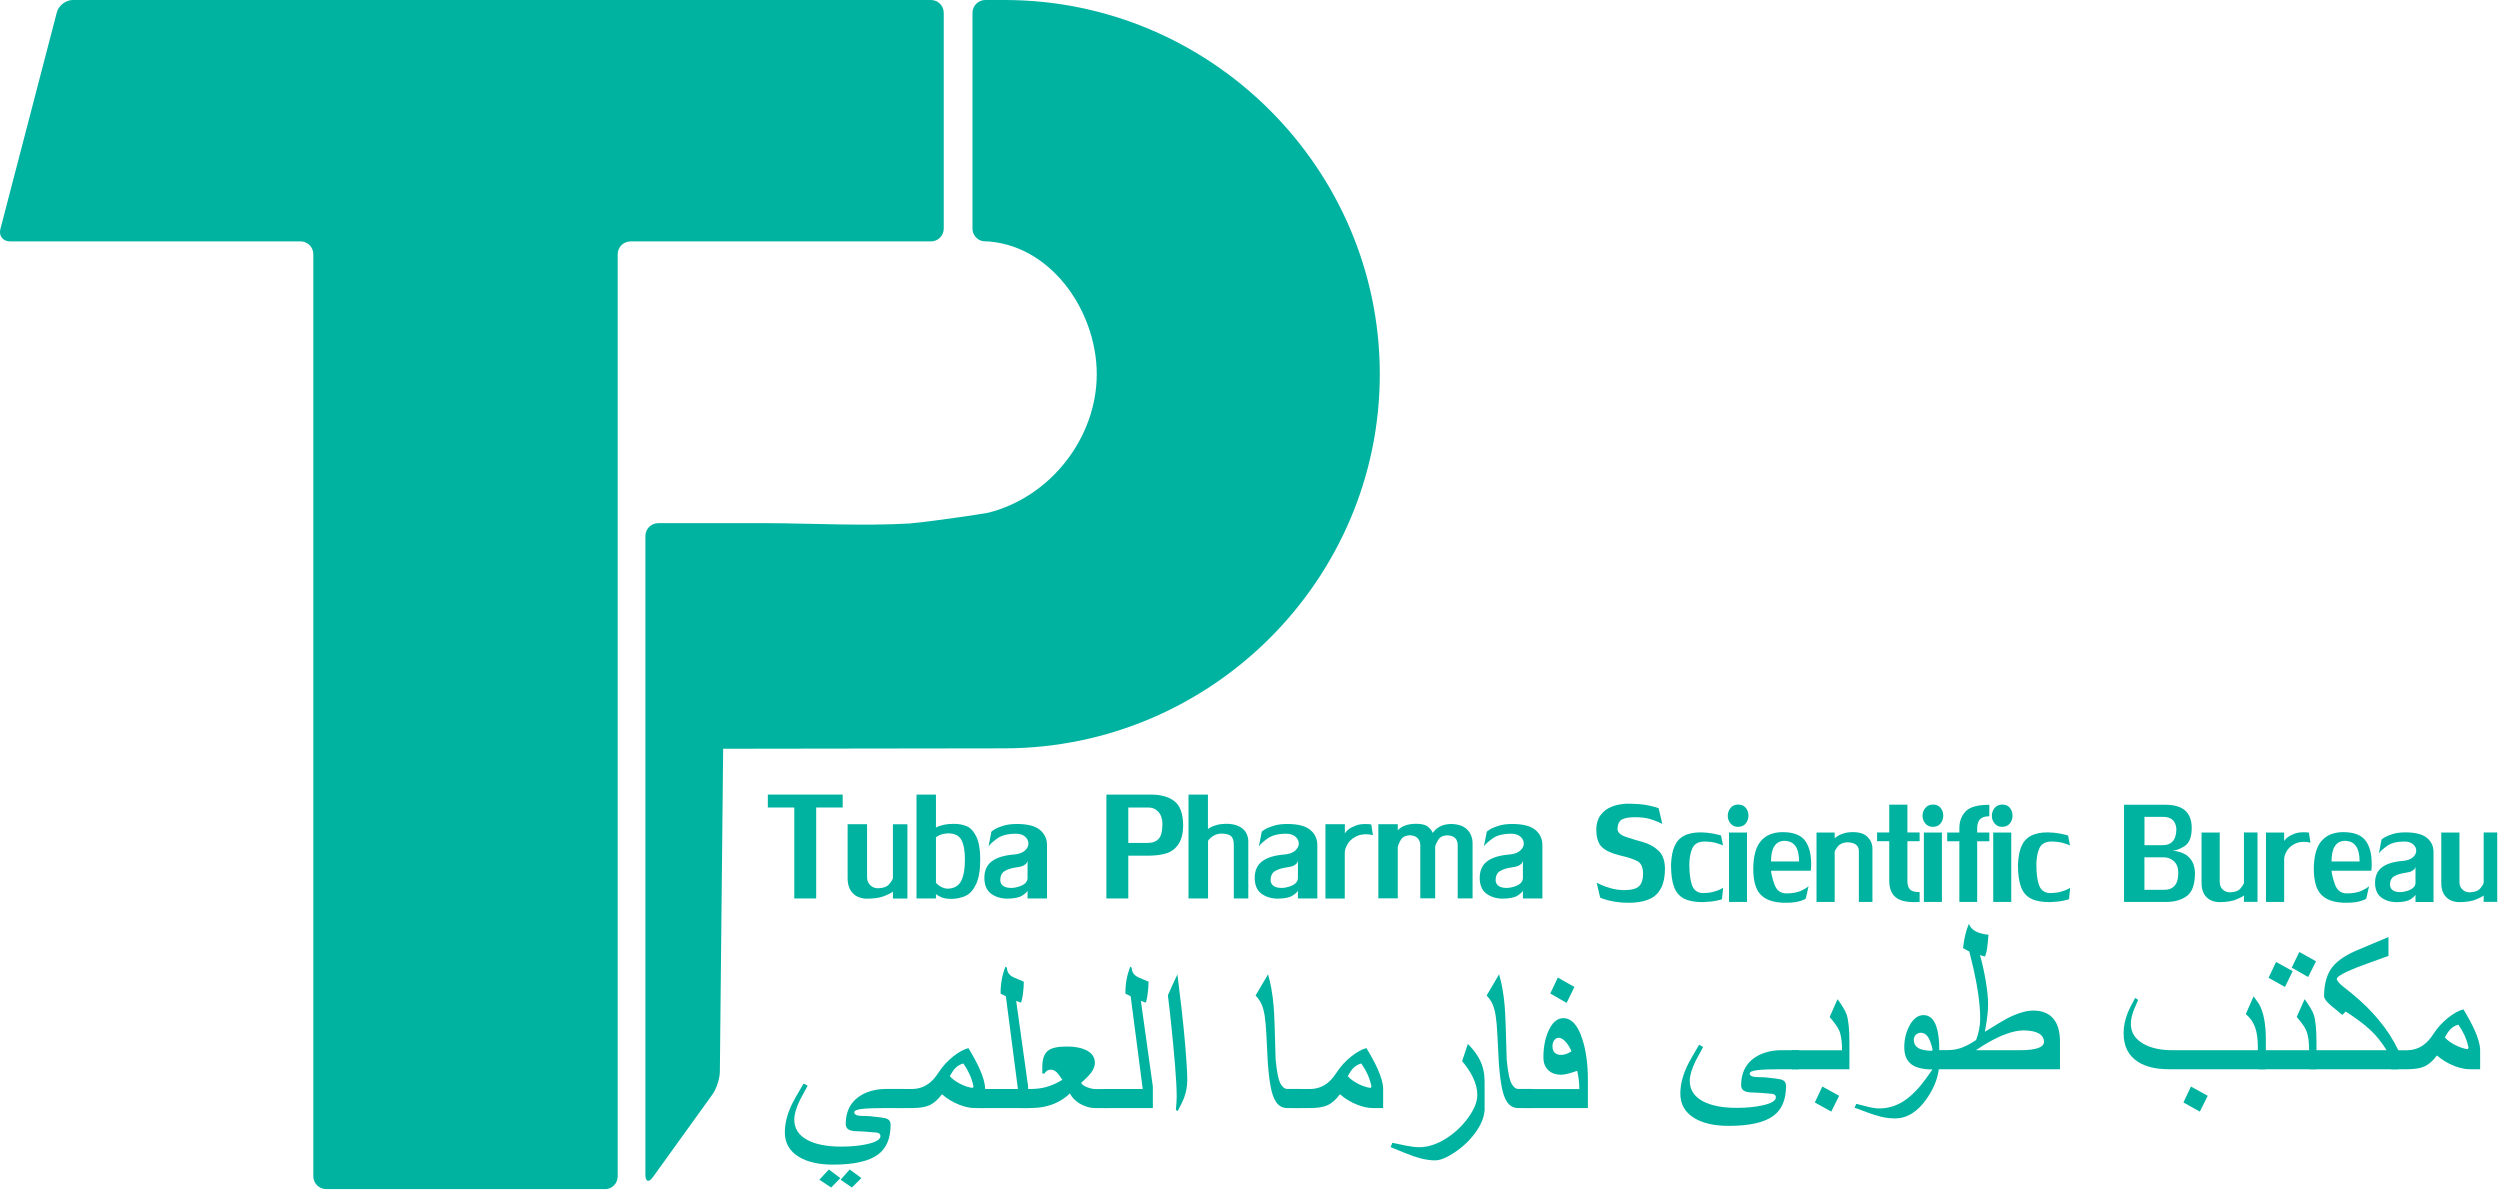 <svg width="516" height="246" viewBox="0 0 516 246" fill="none" xmlns="http://www.w3.org/2000/svg">
<g clip-path="url(#clip0_521_1423)">
<path d="M67.31 245.43C65.86 245.43 64.67 244.24 64.67 242.79V52.46C64.67 51.01 63.48 49.82 62.03 49.82H2.05C0.6 49.82 -0.29 48.67 0.08 47.27L11.73 2.55C12.09 1.15 13.58 0 15.03 0H192.15C193.6 0 194.79 1.19 194.79 2.64V47.19C194.79 48.64 193.6 49.83 192.15 49.83H130.13C128.68 49.83 127.49 51.02 127.49 52.47V242.81C127.49 244.26 126.3 245.45 124.85 245.45H67.31V245.43Z" fill="#00B3A1"/>
<path d="M202.91 49.78C216.68 50.1 226.37 64.05 226.37 77.23C226.37 90.41 216.75 102.68 203.87 105.85C199.11 106.68 189.28 107.96 187.69 108.05C178.05 108.59 168.07 108.03 158.39 107.98H135.85C134.4 107.98 133.21 109.17 133.21 110.62V242.47C133.21 243.92 133.9 244.14 134.75 242.97L147.04 225.9C147.89 224.72 148.58 222.57 148.58 221.12L149.26 154.54L207.34 154.46C249.94 154.4 284.79 119.71 284.79 77.23C284.79 34.75 249.94 0 207.35 0H203.36C201.91 0 200.72 1.19 200.72 2.64V47.19C200.72 48.49 201.67 49.57 202.91 49.79" fill="#00B3A1"/>
<path d="M186.45 228.7H182.79C180.64 228.7 179.03 228.76 177.94 228.88C176.86 229 176.32 229.24 176.32 229.6C176.32 230.1 176.97 230.34 178.27 230.34C178.85 230.34 179.3 230.36 179.63 230.39C179.97 230.42 180.7 230.5 181.83 230.64C182.5 230.73 182.96 230.84 183.21 230.98C183.61 231.21 183.82 231.6 183.82 232.15C183.82 234.96 182.96 237.01 181.24 238.28C179.37 239.68 176.28 240.38 171.97 240.38C168.97 240.38 166.58 239.83 164.81 238.73C162.93 237.56 161.99 235.89 161.99 233.72C161.99 231.98 162.43 230.13 163.33 228.17C163.65 227.46 164.5 225.95 165.86 223.64L166.7 224.09C166.17 225.07 165.65 226.04 165.13 227C164.34 228.65 163.94 230.01 163.94 231.06C163.94 232.91 164.83 234.32 166.62 235.28C168.32 236.2 170.66 236.66 173.63 236.66C175.62 236.66 177.38 236.5 178.91 236.16C180.78 235.75 181.72 235.2 181.72 234.49C181.72 234.23 181.61 234.04 181.41 233.91C181.2 233.78 180.85 233.72 180.36 233.72C179.98 233.67 179.39 233.63 178.59 233.57C177.79 233.52 177.26 233.49 177.01 233.49C176.13 233.49 175.5 233.37 175.13 233.12C174.75 232.87 174.56 232.5 174.56 232C174.56 230.14 175.07 228.61 176.09 227.42C176.93 226.46 178.05 225.74 179.46 225.28C180.52 224.93 181.64 224.76 182.81 224.76H186.47V228.69L186.45 228.7ZM173.45 243.16L171.55 245.1L169.12 243.5L171.07 241.38L173.45 243.16ZM177.78 243.16L175.84 245.1L173.5 243.5L175.38 241.38L177.79 243.16H177.78Z" fill="#00B3A1"/>
<path d="M203.34 228.7H201.16C200.23 228.7 199.17 228.48 198 228.02C196.65 227.49 195.46 226.77 194.42 225.86C193.61 226.93 192.78 227.67 191.94 228.08C191.1 228.49 189.87 228.7 188.25 228.7H184.98V224.77H188.18C189.45 224.77 190.58 224.42 191.57 223.73C192.34 223.19 193.04 222.43 193.66 221.45C194.51 220.13 195.56 218.98 196.8 218C197.92 217.13 198.94 216.57 199.88 216.33C200.85 217.91 201.61 219.33 202.18 220.59C202.95 222.3 203.33 223.7 203.33 224.76V228.69L203.34 228.7ZM200.94 224.26C200.76 223.39 200.48 222.53 200.1 221.69C199.78 220.98 199.36 220.25 198.83 219.5C198.16 219.68 197.6 220.02 197.13 220.51C196.82 220.83 196.46 221.36 196.04 222.11C196.54 222.7 197.25 223.22 198.16 223.69C199.07 224.16 199.93 224.44 200.75 224.55L200.94 224.26Z" fill="#00B3A1"/>
<path d="M212.21 228.7H201.87V224.77H210.1L207.61 205.64L206.52 205.08C206.52 204.04 206.6 203.07 206.77 202.16C206.94 201.25 207.19 200.37 207.53 199.51L207.84 199.76C207.84 200.63 208.29 201.28 209.2 201.72C209.9 202.02 210.6 202.32 211.31 202.62C211.31 203.37 211.26 204.18 211.15 205.03C211.04 205.89 210.9 206.53 210.75 206.95L209.74 206.59L212.21 224.28V228.7Z" fill="#00B3A1"/>
<path d="M229.11 228.7H226.03C225.12 228.7 224.2 228.47 223.27 228C222.15 227.44 221.34 226.67 220.84 225.68C219.9 226.58 218.83 227.28 217.64 227.78C216.17 228.4 214.51 228.7 212.64 228.7H210.76V224.77H212.64C213.81 224.77 214.9 224.64 215.91 224.37C217.05 224.05 218.18 223.55 219.28 222.86L218.4 221.64C217.95 221.07 217.45 220.78 216.89 220.78C216.64 220.78 216.42 220.83 216.22 220.93C216.02 221.03 215.81 221.24 215.57 221.57H215.13V220.24C215.13 218.59 215.53 217.45 216.34 216.83C217.08 216.27 218.36 216 220.19 216C221.77 216 223.05 216.23 224.04 216.68C225.34 217.27 225.98 218.17 225.98 219.39C225.98 220.04 225.72 220.7 225.21 221.4C224.83 221.91 224.14 222.62 223.14 223.52C223.36 223.88 223.79 224.18 224.43 224.42C225.06 224.66 225.6 224.78 226.03 224.78H229.11V228.71V228.7Z" fill="#00B3A1"/>
<path d="M237.98 228.7H227.64V224.77H235.86L233.37 205.64L232.28 205.08C232.28 204.04 232.36 203.07 232.53 202.16C232.7 201.25 232.95 200.37 233.28 199.51L233.59 199.76C233.59 200.63 234.04 201.28 234.95 201.72C235.65 202.02 236.35 202.32 237.06 202.62C237.06 203.37 237 204.18 236.89 205.03C236.78 205.89 236.65 206.53 236.49 206.95L235.48 206.59L237.95 224.28V228.7H237.98Z" fill="#00B3A1"/>
<path d="M245.05 222.95C245.05 224.15 244.85 225.32 244.44 226.45C244.23 227.05 243.78 228.01 243.08 229.32L242.7 229.09C242.74 228.65 242.78 228.15 242.82 227.58C242.86 227.01 242.87 226.62 242.87 226.43C242.87 224.87 242.76 222.68 242.53 219.88C242.3 217.07 242.02 214.14 241.7 211.09C241.51 209.24 241.29 207.35 241.05 205.43C241.33 204.77 241.65 204.05 242 203.29C242.36 202.52 242.69 201.8 243.02 201.12C243.24 202.83 243.52 205.18 243.87 208.16C244.21 211.14 244.48 213.82 244.67 216.21C244.92 219.19 245.05 221.44 245.05 222.95Z" fill="#00B3A1"/>
<path d="M268.6 228.7H265.67C264.72 228.7 263.96 228.29 263.39 227.46C262.89 226.74 262.51 225.66 262.25 224.23C261.99 222.8 261.79 221.04 261.65 218.95C261.57 217.25 261.48 215.51 261.39 213.72C261.3 211.93 261.18 210.57 261.03 209.65C260.88 208.72 260.68 207.97 260.43 207.38C260.12 206.66 259.7 206.03 259.15 205.48L261.72 201.1C262.26 202.9 262.65 205.06 262.87 207.57C263.01 209.13 263.15 212.83 263.29 218.67C263.54 221.35 263.9 223.06 264.38 223.81C264.77 224.44 265.2 224.76 265.66 224.76H268.59V228.69L268.6 228.7Z" fill="#00B3A1"/>
<path d="M285.49 228.7H283.31C282.38 228.7 281.32 228.48 280.15 228.02C278.8 227.49 277.6 226.77 276.57 225.86C275.76 226.93 274.93 227.67 274.09 228.08C273.24 228.49 272.01 228.7 270.4 228.7H267.14V224.77H270.34C271.61 224.77 272.74 224.42 273.73 223.73C274.5 223.19 275.19 222.43 275.82 221.45C276.67 220.13 277.72 218.98 278.96 218C280.07 217.13 281.1 216.57 282.03 216.33C282.99 217.91 283.76 219.33 284.33 220.59C285.1 222.3 285.48 223.7 285.48 224.76V228.69L285.49 228.7ZM283.08 224.26C282.9 223.39 282.62 222.53 282.24 221.69C281.92 220.98 281.5 220.25 280.97 219.5C280.3 219.68 279.74 220.02 279.27 220.51C278.96 220.83 278.6 221.36 278.18 222.11C278.68 222.7 279.39 223.22 280.3 223.69C281.22 224.16 282.08 224.44 282.89 224.55L283.08 224.26Z" fill="#00B3A1"/>
<path d="M306.44 228.7C306.44 230.35 305.78 232.07 304.47 233.84C303.33 235.41 301.9 236.75 300.2 237.88C298.58 238.96 297.25 239.5 296.2 239.5C295.24 239.5 294.2 239.35 293.08 239.05C292.23 238.83 291.21 238.47 290.02 237.99C289.01 237.58 288.02 237.18 287.03 236.77L287.38 235.87C288.3 236.07 289.26 236.26 290.26 236.47C291.26 236.67 292.16 236.78 292.97 236.78C294.76 236.78 296.62 236.16 298.56 234.93C300.32 233.8 301.82 232.38 303.06 230.66C304.3 228.94 304.92 227.39 304.92 226C304.92 224.81 304.6 223.56 303.96 222.26C303.44 221.21 302.72 220.13 301.78 219.01L302.97 215.47C304.11 216.61 304.96 217.76 305.5 218.9C306.12 220.19 306.42 221.64 306.42 223.23V228.71L306.44 228.7Z" fill="#00B3A1"/>
<path d="M316.28 228.7H313.35C312.4 228.7 311.64 228.29 311.07 227.46C310.57 226.74 310.19 225.66 309.93 224.23C309.67 222.8 309.47 221.04 309.33 218.95C309.25 217.25 309.16 215.51 309.07 213.72C308.98 211.93 308.86 210.57 308.71 209.65C308.56 208.72 308.36 207.97 308.11 207.38C307.81 206.66 307.38 206.03 306.84 205.48L309.41 201.1C309.95 202.9 310.34 205.06 310.56 207.57C310.7 209.13 310.84 212.83 310.98 218.67C311.23 221.35 311.59 223.06 312.07 223.81C312.46 224.44 312.89 224.76 313.35 224.76H316.28V228.69V228.7Z" fill="#00B3A1"/>
<path d="M327.75 228.71H314.82V224.78H325.97C325.97 223.44 325.82 222.19 325.53 221.01C324.8 221.27 324.25 221.45 323.86 221.55C323.22 221.73 322.65 221.82 322.16 221.82C321.14 221.82 320.31 221.54 319.67 220.98C318.93 220.35 318.56 219.44 318.56 218.25C318.56 216.16 318.91 214.33 319.61 212.77C320.39 211.02 321.41 210.15 322.66 210.15C324.36 210.15 325.67 211.59 326.59 214.46C327.36 216.84 327.74 219.63 327.74 222.83V228.7L327.75 228.71ZM324.96 203.71L323.35 207L319.98 205.06L321.53 201.77L324.96 203.71ZM324.34 216.98C324.14 216.44 323.83 215.89 323.4 215.33C322.82 214.58 322.26 214.2 321.73 214.2C321.35 214.2 321.04 214.37 320.8 214.71C320.56 215.05 320.43 215.45 320.43 215.92C320.43 217.12 321.04 217.73 322.27 217.73C322.59 217.73 322.93 217.66 323.3 217.53C323.66 217.39 324.01 217.21 324.35 216.99L324.34 216.98Z" fill="#00B3A1"/>
<path d="M371.27 220.69H367.61C365.46 220.69 363.85 220.75 362.77 220.87C361.69 220.99 361.14 221.23 361.14 221.59C361.14 222.09 361.79 222.33 363.09 222.33C363.66 222.33 364.11 222.35 364.45 222.38C364.78 222.41 365.52 222.49 366.65 222.63C367.32 222.72 367.78 222.83 368.03 222.97C368.44 223.2 368.64 223.59 368.64 224.14C368.64 226.95 367.78 229 366.07 230.28C364.2 231.68 361.11 232.38 356.8 232.38C353.8 232.38 351.41 231.83 349.64 230.73C347.76 229.56 346.82 227.89 346.82 225.72C346.82 223.98 347.26 222.13 348.16 220.17C348.48 219.46 349.33 217.95 350.69 215.64L351.53 216.09C351 217.07 350.48 218.04 349.96 219C349.17 220.65 348.77 222.01 348.77 223.06C348.77 224.91 349.66 226.32 351.45 227.28C353.15 228.2 355.49 228.66 358.46 228.66C360.45 228.66 362.22 228.49 363.73 228.16C365.6 227.75 366.54 227.2 366.54 226.49C366.54 226.23 366.43 226.04 366.22 225.91C366.01 225.78 365.66 225.72 365.17 225.72C364.79 225.67 364.2 225.63 363.4 225.57C362.6 225.52 362.07 225.49 361.82 225.49C360.94 225.49 360.31 225.37 359.94 225.12C359.56 224.87 359.37 224.5 359.37 224C359.37 222.13 359.88 220.61 360.9 219.42C361.74 218.46 362.86 217.74 364.27 217.28C365.33 216.93 366.45 216.76 367.62 216.76H371.28V220.69H371.27Z" fill="#00B3A1"/>
<path d="M381.73 220.69H369.8V216.77H380.2C380.2 214.99 380.01 213.64 379.61 212.71C379.34 212.06 378.69 211.13 377.64 209.91L379.27 206.23C380.27 207.6 380.9 208.67 381.15 209.43C381.53 210.59 381.72 212.51 381.72 215.18V220.68L381.73 220.69ZM379.6 226.17L377.97 229.44L374.58 227.55L376.13 224.26L379.61 226.18L379.6 226.17Z" fill="#00B3A1"/>
<path d="M400.25 219.34C400.25 221.82 399.4 224.29 397.7 226.74C395.8 229.48 393.61 230.84 391.13 230.84C390.21 230.84 389.26 230.73 388.28 230.5C387.57 230.33 386.64 230.05 385.5 229.64C384.59 229.29 383.68 228.96 382.78 228.62L383.14 227.83C383.92 228.03 384.74 228.23 385.6 228.45C386.46 228.67 387.23 228.78 387.91 228.78C389.61 228.78 391.22 228.31 392.75 227.38C393.94 226.64 395.12 225.57 396.31 224.18C396.91 223.47 397.76 222.32 398.86 220.73C396.98 220.73 395.57 220.41 394.63 219.76C393.57 219.02 393.04 217.81 393.04 216.13C393.04 214.58 393.38 213.15 394.05 211.82C394.83 210.29 395.82 209.52 397.02 209.52C398.22 209.52 399.11 210.28 399.64 211.8C400.06 212.99 400.27 214.64 400.27 216.76V219.33L400.25 219.34ZM398.94 216.88C398.63 215.44 398.26 214.43 397.83 213.88C397.45 213.4 396.99 213.16 396.45 213.16C396.06 213.16 395.72 213.3 395.44 213.58C395.15 213.86 395.01 214.21 395.01 214.63C395.01 215.37 395.32 215.93 395.93 216.31C396.54 216.69 397.55 216.89 398.95 216.89L398.94 216.88Z" fill="#00B3A1"/>
<path d="M425.18 220.69H398.79V216.76L401.99 216.74C402.94 216.74 403.83 216.61 404.65 216.33C405.6 216.01 406.68 215.46 407.87 214.66C408.12 214 408.33 213.29 408.48 212.53C408.63 211.77 408.71 211.04 408.71 210.33C408.71 208.72 408.57 206.95 408.29 205.01C408.08 203.6 407.77 201.94 407.35 200.03C407.13 199.04 406.83 197.83 406.47 196.4L405.17 195.7C405.27 194.8 405.41 193.93 405.6 193.09C405.79 192.25 406.05 191.44 406.39 190.65C406.61 191.36 407.12 191.91 407.92 192.3C408.58 192.62 409.41 192.83 410.43 192.93C410.29 194.48 410.19 195.46 410.12 195.88C410.05 196.3 409.92 196.82 409.72 197.44C409.62 197.42 409.36 197.35 408.94 197.21L408.67 197.12C409.16 198.88 409.56 200.69 409.87 202.55C410.18 204.41 410.34 205.97 410.34 207.23C410.34 208.3 410.24 209.48 410.05 210.79C409.98 211.26 409.85 211.98 409.67 212.96C412.11 211.44 413.67 210.51 414.36 210.16C416.43 209.11 418.2 208.58 419.67 208.58C421.56 208.58 422.97 209.18 423.9 210.36C424.75 211.44 425.18 212.98 425.18 214.98V220.69ZM421.87 215.03C421.87 214.26 421.5 213.68 420.77 213.28C420.04 212.88 418.99 212.68 417.62 212.68C416.6 212.68 415.43 212.92 414.1 213.4C413.01 213.79 411.85 214.33 410.63 215.02C409.72 215.53 408.79 216.11 407.83 216.76H416.94C420.23 216.76 421.88 216.18 421.88 215.02L421.87 215.03Z" fill="#00B3A1"/>
<path d="M467.67 220.69H447.7C445.02 220.69 442.89 220.19 441.3 219.18C439.3 217.91 438.31 215.94 438.31 213.25C438.31 211.85 438.6 210.42 439.19 208.96C439.4 208.44 439.9 207.43 440.7 205.96L441.32 206.39C441.01 207.08 440.72 207.77 440.42 208.46C440.01 209.53 439.81 210.48 439.81 211.32C439.81 213.1 440.68 214.47 442.41 215.45C443.96 216.32 445.92 216.76 448.29 216.76H466.02V216.15C466.02 214.47 465.83 213.09 465.45 212.03C465.07 210.97 464.43 210.06 463.53 209.31L465.14 205.64C465.75 206.47 466.12 206.99 466.25 207.2C467.2 208.88 467.67 211.34 467.67 214.55V220.69ZM455.68 226.17L454.05 229.44L450.66 227.55L452.21 224.26L455.69 226.18L455.68 226.17Z" fill="#00B3A1"/>
<path d="M478.13 220.69H466.2V216.76H476.6C476.6 214.98 476.4 213.63 476.01 212.7C475.75 212.05 475.09 211.12 474.04 209.9L475.67 206.23C476.67 207.6 477.3 208.67 477.56 209.43C477.94 210.59 478.12 212.51 478.12 215.18V220.68L478.13 220.69ZM473.21 200.44L471.62 203.71L468.23 201.82L469.78 198.55L473.21 200.44ZM478.03 198.41L476.4 201.66L473.01 199.72L474.58 196.49L478.03 198.41Z" fill="#00B3A1"/>
<path d="M495.02 220.69H476.66V216.76H492.59C491.61 215.17 490.5 213.78 489.24 212.6C487.99 211.42 486.29 210.15 484.15 208.78L483.46 209.48L480.99 207.45C480.12 206.67 479.69 206.06 479.69 205.62C479.69 203.03 480.28 201 481.45 199.53C482.54 198.18 484.41 196.96 487.08 195.88L492.98 193.4V197.3L488.6 198.88C486.85 199.5 485.45 200.06 484.37 200.57C483 201.22 482.32 201.71 482.32 202.06C482.32 202.41 482.77 202.94 483.66 203.66C484.22 204.11 484.78 204.56 485.36 205.01C487.48 206.74 489.33 208.55 490.91 210.45C492.61 212.48 493.98 214.59 495.01 216.77V220.7L495.02 220.69Z" fill="#00B3A1"/>
<path d="M511.91 220.69H509.73C508.79 220.69 507.74 220.46 506.57 220.01C505.22 219.48 504.02 218.76 502.99 217.85C502.18 218.92 501.35 219.66 500.51 220.07C499.66 220.48 498.43 220.69 496.81 220.69H493.55V216.77H496.75C498.02 216.77 499.15 216.42 500.14 215.73C500.91 215.19 501.6 214.43 502.23 213.45C503.08 212.13 504.13 210.98 505.37 210C506.49 209.13 507.51 208.57 508.45 208.33C509.41 209.91 510.18 211.33 510.75 212.59C511.52 214.3 511.9 215.7 511.9 216.76V220.68L511.91 220.69ZM509.51 216.25C509.33 215.38 509.05 214.52 508.67 213.68C508.35 212.97 507.93 212.24 507.4 211.49C506.73 211.67 506.16 212.01 505.7 212.51C505.39 212.83 505.03 213.36 504.61 214.11C505.11 214.7 505.82 215.22 506.74 215.69C507.65 216.16 508.51 216.44 509.32 216.55L509.51 216.26V216.25Z" fill="#00B3A1"/>
<path d="M163.94 166.67H158.48V164H173.93V166.67H168.46V185.44H163.94V166.67Z" fill="#00B3A1"/>
<path d="M178.97 181.12C178.97 181.76 179.19 182.29 179.62 182.71C180.05 183.13 180.59 183.34 181.23 183.34C182.29 183.31 183.04 183.04 183.49 182.53C183.94 182.02 184.21 181.6 184.3 181.26V170.13H187.29V185.45H184.3V184.02C184.03 184.27 183.44 184.57 182.54 184.94C181.64 185.31 180.39 185.49 178.8 185.49C177.62 185.44 176.68 185.06 175.99 184.33C175.3 183.6 174.95 182.58 174.95 181.25V170.12H178.96V181.12H178.97Z" fill="#00B3A1"/>
<path d="M189.17 164H193.18V170.81C194.14 170.29 195.36 170.04 196.85 170.04C197.86 170.04 198.75 170.2 199.53 170.53C200.31 170.86 200.97 171.57 201.51 172.67C202.05 173.77 202.32 175.34 202.32 177.39C202.32 179.6 202.03 181.3 201.46 182.5C200.89 183.7 200.17 184.5 199.3 184.9C198.43 185.31 197.45 185.52 196.38 185.53C195.43 185.53 194.7 185.4 194.19 185.15C193.67 184.9 193.33 184.69 193.18 184.52V185.44H189.17V164ZM193.19 182.18C193.19 182.28 193.42 182.49 193.87 182.82C194.33 183.15 194.87 183.35 195.49 183.42C196.83 183.42 197.78 182.92 198.33 181.93C198.88 180.94 199.16 179.41 199.16 177.34C199.16 175.62 198.92 174.3 198.44 173.38C197.97 172.46 197.02 172 195.62 172C194.84 172.06 194.24 172.2 193.82 172.42C193.4 172.64 193.18 172.79 193.18 172.88V182.17L193.19 182.18Z" fill="#00B3A1"/>
<path d="M212.09 185.44V183.83C211.98 184.11 211.6 184.45 210.97 184.86C210.33 185.27 209.26 185.48 207.73 185.48C206.43 185.43 205.35 185.07 204.49 184.4C203.63 183.73 203.19 182.68 203.17 181.24C203.17 179.7 203.68 178.54 204.71 177.77C205.73 177 207.27 176.53 209.32 176.37C210.27 176.29 210.99 176.03 211.5 175.59C212.01 175.15 212.27 174.66 212.27 174.11C212.27 173.56 212.03 173.08 211.57 172.68C211.1 172.28 210.47 172.08 209.67 172.08C208.02 172.08 206.74 172.41 205.83 173.06C204.92 173.71 204.32 174.26 204.03 174.71L204.62 171.67C204.62 171.62 204.84 171.46 205.27 171.19C205.7 170.92 206.31 170.67 207.09 170.43C207.87 170.19 208.8 170.07 209.87 170.07C212.07 170.07 213.65 170.47 214.63 171.28C215.61 172.09 216.1 173.14 216.1 174.44V185.44H212.09ZM210.13 183.05C211.44 182.67 212.09 182.05 212.09 181.21V177.72C212.09 177.72 212.03 177.85 211.94 178.04C211.85 178.23 211.65 178.42 211.33 178.61C211.01 178.8 210.52 178.93 209.87 179.01C208.76 179.17 207.91 179.44 207.33 179.81C206.75 180.18 206.45 180.82 206.45 181.71C206.54 182.75 207.31 183.27 208.77 183.27C209.21 183.27 209.66 183.19 210.13 183.04V183.05Z" fill="#00B3A1"/>
<path d="M244.2 170.21C244.2 171.97 243.87 173.32 243.21 174.27C242.56 175.22 241.71 175.85 240.67 176.15C239.63 176.46 238.4 176.61 236.98 176.61H232.88V185.44H228.36V164H237.5C239.59 164 241.22 164.45 242.39 165.36C243.56 166.26 244.16 167.88 244.2 170.21ZM239.93 170.08C239.91 169 239.63 168.16 239.09 167.56C238.55 166.97 237.85 166.67 236.98 166.67H232.88V173.98H236.85C237.87 173.98 238.63 173.7 239.15 173.14C239.67 172.58 239.92 171.56 239.92 170.07L239.93 170.08Z" fill="#00B3A1"/>
<path d="M245.31 185.44V164H249.32V171.09C249.32 171.09 249.48 170.99 249.8 170.8C250.13 170.61 250.57 170.44 251.12 170.28C251.67 170.12 252.32 170.04 253.07 170.03C254.13 170.03 255.01 170.2 255.7 170.54C256.39 170.88 256.88 171.32 257.19 171.87C257.49 172.42 257.65 173 257.65 173.61V185.44H254.66V174.44C254.66 173.52 254.46 172.89 254.06 172.56C253.66 172.22 252.98 172.05 252.02 172.05C251.47 172.08 251 172.21 250.6 172.43C250.2 172.65 249.89 172.88 249.67 173.13C249.45 173.37 249.34 173.52 249.34 173.57V185.44H245.33H245.31Z" fill="#00B3A1"/>
<path d="M267.89 185.44V183.83C267.78 184.11 267.41 184.45 266.77 184.86C266.13 185.27 265.06 185.48 263.53 185.48C262.23 185.43 261.15 185.07 260.29 184.4C259.43 183.73 258.99 182.68 258.97 181.24C258.97 179.7 259.48 178.54 260.51 177.77C261.53 177 263.07 176.53 265.12 176.37C266.06 176.29 266.79 176.03 267.3 175.59C267.81 175.15 268.07 174.66 268.07 174.11C268.07 173.56 267.83 173.08 267.37 172.68C266.9 172.28 266.27 172.08 265.47 172.08C263.82 172.08 262.54 172.41 261.63 173.06C260.72 173.71 260.12 174.26 259.83 174.71L260.42 171.67C260.42 171.62 260.64 171.46 261.07 171.19C261.5 170.92 262.11 170.67 262.89 170.43C263.67 170.19 264.59 170.07 265.67 170.07C267.87 170.07 269.45 170.47 270.43 171.28C271.41 172.09 271.9 173.14 271.9 174.44V185.44H267.89ZM265.93 183.05C267.24 182.67 267.89 182.05 267.89 181.21V177.72C267.89 177.72 267.83 177.85 267.74 178.04C267.65 178.23 267.44 178.42 267.13 178.61C266.81 178.8 266.32 178.93 265.67 179.01C264.56 179.17 263.71 179.44 263.13 179.81C262.55 180.18 262.25 180.82 262.25 181.71C262.34 182.75 263.11 183.27 264.57 183.27C265.01 183.27 265.46 183.19 265.93 183.04V183.05Z" fill="#00B3A1"/>
<path d="M273.57 185.44V170.12H277.58V172.01C277.58 172.01 277.68 171.89 277.82 171.69C277.97 171.49 278.19 171.28 278.49 171.07C278.79 170.85 279.2 170.65 279.71 170.45C280.26 170.2 280.96 170.08 281.8 170.08C282.45 170.08 282.86 170.11 283.03 170.17L283.37 172.38C282.88 172.25 282.43 172.19 282 172.19C281.07 172.19 280.31 172.38 279.7 172.75C279.01 173.12 278.48 173.62 278.11 174.26C277.74 174.9 277.56 175.48 277.56 176.01V185.45H273.55L273.57 185.44Z" fill="#00B3A1"/>
<path d="M284.49 185.44V170.12H288.5V171.37C289.33 170.48 290.59 170.03 292.3 170.03C293.51 170.03 294.36 170.27 294.85 170.74C295.34 171.21 295.63 171.61 295.71 171.92C295.71 171.9 295.86 171.74 296.13 171.41C296.4 171.09 296.81 170.79 297.34 170.53C297.87 170.26 298.56 170.11 299.38 170.07C300.9 170.07 302.04 170.45 302.8 171.19C303.56 171.94 303.94 172.91 303.94 174.11V185.43H300.87V174.48C300.87 173.1 300.1 172.41 298.57 172.41C297.76 172.47 297.19 172.78 296.84 173.35C296.5 173.92 296.29 174.39 296.22 174.75V185.42H293.15V174.47C293.15 173.88 292.96 173.39 292.59 172.99C292.21 172.6 291.63 172.4 290.84 172.4C289.99 172.49 289.4 172.83 289.07 173.43C288.74 174.03 288.55 174.51 288.5 174.88V185.42H284.49V185.44Z" fill="#00B3A1"/>
<path d="M314.33 185.44V183.83C314.22 184.11 313.85 184.45 313.21 184.86C312.57 185.27 311.5 185.48 309.97 185.48C308.67 185.43 307.59 185.07 306.73 184.4C305.87 183.73 305.43 182.68 305.41 181.24C305.41 179.7 305.92 178.54 306.95 177.77C307.98 177 309.51 176.53 311.56 176.37C312.5 176.29 313.23 176.03 313.74 175.59C314.25 175.15 314.51 174.66 314.51 174.11C314.51 173.56 314.28 173.08 313.81 172.68C313.34 172.28 312.71 172.08 311.91 172.08C310.26 172.08 308.98 172.41 308.07 173.06C307.16 173.71 306.56 174.26 306.27 174.71L306.87 171.67C306.87 171.62 307.09 171.46 307.52 171.19C307.95 170.92 308.56 170.67 309.34 170.43C310.12 170.19 311.04 170.07 312.12 170.07C314.32 170.07 315.9 170.47 316.88 171.28C317.86 172.09 318.35 173.14 318.35 174.44V185.44H314.34H314.33ZM312.37 183.05C313.68 182.67 314.33 182.05 314.33 181.21V177.72C314.33 177.72 314.27 177.85 314.19 178.04C314.1 178.23 313.89 178.42 313.57 178.61C313.25 178.8 312.76 178.93 312.11 179.01C311 179.17 310.15 179.44 309.57 179.81C308.99 180.18 308.69 180.82 308.69 181.71C308.78 182.75 309.55 183.27 311.01 183.27C311.45 183.27 311.9 183.19 312.37 183.04V183.05Z" fill="#00B3A1"/>
<path d="M333.84 171.01C333.84 171.77 334.43 172.35 335.6 172.74C336.77 173.13 337.96 173.49 339.15 173.82C340.34 174.15 341.38 174.72 342.27 175.53C343.16 176.34 343.62 177.58 343.65 179.24C343.65 180.89 343.39 182.22 342.88 183.23C342.37 184.24 341.65 184.98 340.72 185.44C339.79 185.91 338.67 186.19 337.34 186.29C337.02 186.32 336.57 186.33 335.98 186.33C335.01 186.33 334.1 186.25 333.24 186.1C332.38 185.95 331.67 185.78 331.11 185.59C330.55 185.4 330.27 185.29 330.27 185.26L329.55 182.2C329.55 182.2 329.85 182.33 330.42 182.6C330.99 182.87 331.68 183.11 332.48 183.34C333.28 183.57 334.17 183.69 335.15 183.72C336.72 183.72 337.78 183.45 338.32 182.89C338.86 182.34 339.13 181.51 339.13 180.39C339.13 179.07 338.76 178.2 338.03 177.78C337.3 177.36 336.1 176.96 334.45 176.58C332.8 176.2 331.55 175.65 330.72 174.92C329.89 174.19 329.47 172.92 329.47 171.09C329.51 169.93 329.81 168.97 330.38 168.21C330.95 167.45 331.69 166.89 332.61 166.52C333.53 166.15 334.56 165.94 335.71 165.88C337.61 165.88 339.11 166 340.19 166.23C341.27 166.46 341.99 166.66 342.34 166.82L343.1 170.05C342.06 169.55 341.13 169.19 340.32 168.98C339.51 168.77 338.54 168.67 337.43 168.67C336.32 168.67 335.49 168.81 334.88 169.09C334.26 169.37 333.92 170 333.85 170.99" fill="#00B3A1"/>
<path d="M355.44 185.56C355.44 185.62 355.06 185.73 354.31 185.89C353.56 186.06 352.6 186.16 351.44 186.2C349.81 186.2 348.53 185.95 347.58 185.47C346.63 184.98 345.95 184.18 345.53 183.07C345.11 181.96 344.9 180.44 344.9 178.51C344.95 176.97 345.18 175.71 345.59 174.73C346 173.75 346.64 173.02 347.53 172.53C348.42 172.04 349.6 171.8 351.08 171.8C352.02 171.82 352.87 171.91 353.62 172.06C354.37 172.21 354.91 172.34 355.23 172.44L355.63 174.51C355.39 174.38 354.95 174.21 354.3 174.02C353.66 173.82 352.85 173.72 351.87 173.69C350.59 173.69 349.74 174.15 349.32 175.06C348.89 175.97 348.68 177.12 348.68 178.52C348.68 180.2 348.86 181.57 349.2 182.62C349.55 183.67 350.26 184.24 351.35 184.33C352.21 184.33 352.96 184.25 353.58 184.09C354.2 183.93 354.7 183.75 355.08 183.56C355.46 183.37 355.65 183.25 355.65 183.21L355.42 185.58L355.44 185.56Z" fill="#00B3A1"/>
<path d="M358.76 166.06C359.42 166.06 359.94 166.28 360.32 166.73C360.69 167.18 360.88 167.71 360.88 168.34C360.88 168.97 360.69 169.52 360.31 169.98C359.93 170.43 359.4 170.66 358.73 170.66C358.06 170.66 357.56 170.43 357.18 169.97C356.8 169.51 356.61 168.98 356.61 168.38C356.61 167.78 356.8 167.22 357.18 166.76C357.56 166.3 358.09 166.06 358.77 166.06M356.87 171.83H360.58V186.16H356.87V171.83Z" fill="#00B3A1"/>
<path d="M365.54 179.71C365.6 180.47 365.84 181.42 366.26 182.58C366.68 183.74 367.45 184.34 368.57 184.4C369.93 184.4 371 184.21 371.78 183.84C372.55 183.47 373.06 183.15 373.29 182.9L372.73 185.39C372.73 185.54 372.34 185.73 371.57 185.97C370.8 186.21 369.81 186.33 368.62 186.33C368.14 186.33 367.77 186.32 367.51 186.29C365.57 186.14 364.15 185.54 363.25 184.49C362.35 183.44 361.89 181.76 361.87 179.45C361.87 176.8 362.38 174.86 363.41 173.63C364.43 172.4 365.93 171.77 367.91 171.75C370.28 171.75 371.89 172.42 372.74 173.77C373.46 174.89 373.82 176.39 373.82 178.29C373.82 178.65 373.82 178.95 373.79 179.2C373.77 179.45 373.76 179.62 373.74 179.72H365.55L365.54 179.71ZM368.26 173.55C366.45 173.61 365.54 175.03 365.54 177.8H371.33C371.33 174.96 370.31 173.55 368.26 173.55Z" fill="#00B3A1"/>
<path d="M386.47 175.14V186.16H383.67V175.66C383.67 174.46 382.82 173.85 381.12 173.85C380.29 173.95 379.69 174.23 379.33 174.69C378.97 175.14 378.75 175.51 378.68 175.79V186.16H374.93V171.83H378.68V173C378.73 172.97 378.91 172.84 379.21 172.62C379.51 172.4 379.94 172.2 380.5 172.02C381.06 171.84 381.7 171.75 382.43 171.75C383.82 171.75 384.84 172.09 385.49 172.77C386.14 173.45 386.47 174.24 386.47 175.14Z" fill="#00B3A1"/>
<path d="M393.69 173.63V181.94C393.69 182.77 393.92 183.36 394.37 183.71C394.7 183.99 395.31 184.13 396.21 184.13V186.16C396.13 186.16 395.99 186.17 395.79 186.18C395.58 186.19 395.35 186.2 395.09 186.2C393.38 186.2 392.13 185.89 391.34 185.25C390.41 184.56 389.94 183.4 389.94 181.76V173.63H387.43V171.82H389.94V166.09H393.69V171.82H396.21V173.63H393.69Z" fill="#00B3A1"/>
<path d="M398.98 166.06C399.64 166.06 400.16 166.28 400.53 166.73C400.9 167.18 401.09 167.71 401.09 168.34C401.09 168.97 400.9 169.52 400.52 169.98C400.14 170.43 399.61 170.66 398.94 170.66C398.27 170.66 397.77 170.43 397.39 169.97C397.01 169.51 396.81 168.98 396.81 168.38C396.81 167.78 397 167.22 397.39 166.76C397.77 166.3 398.3 166.06 398.98 166.06ZM397.09 171.83H400.81V186.16H397.09V171.83Z" fill="#00B3A1"/>
<path d="M404.41 186.16V173.64H401.9V171.83H404.41V170.97C404.41 169.39 404.93 168.14 405.97 167.23C406.87 166.48 408.42 166.11 410.6 166.11V168.48C409.72 168.48 409.08 168.68 408.68 169.08C408.28 169.54 408.09 170.17 408.09 170.97V171.83H410.6V173.64H408.09V186.16H404.41Z" fill="#00B3A1"/>
<path d="M413.28 166.06C413.94 166.06 414.46 166.28 414.83 166.73C415.2 167.18 415.39 167.71 415.39 168.34C415.39 168.97 415.2 169.52 414.82 169.98C414.44 170.43 413.91 170.66 413.24 170.66C412.57 170.66 412.07 170.43 411.69 169.97C411.31 169.51 411.12 168.98 411.12 168.38C411.12 167.78 411.31 167.22 411.69 166.76C412.07 166.3 412.6 166.06 413.28 166.06ZM411.4 171.83H415.12V186.16H411.4V171.83Z" fill="#00B3A1"/>
<path d="M427.05 185.56C427.05 185.62 426.67 185.73 425.92 185.89C425.17 186.06 424.21 186.16 423.05 186.2C421.42 186.2 420.14 185.95 419.19 185.47C418.24 184.98 417.55 184.18 417.14 183.07C416.72 181.96 416.51 180.44 416.51 178.51C416.56 176.97 416.79 175.71 417.2 174.73C417.6 173.75 418.25 173.02 419.14 172.53C420.03 172.04 421.21 171.8 422.69 171.8C423.63 171.82 424.48 171.91 425.23 172.06C425.98 172.21 426.52 172.34 426.85 172.44L427.25 174.51C427.01 174.38 426.57 174.21 425.92 174.02C425.28 173.82 424.47 173.72 423.49 173.69C422.21 173.69 421.36 174.15 420.94 175.06C420.52 175.97 420.31 177.12 420.31 178.52C420.31 180.2 420.48 181.57 420.83 182.62C421.18 183.67 421.9 184.24 422.98 184.33C423.84 184.33 424.59 184.25 425.21 184.09C425.83 183.93 426.34 183.75 426.72 183.56C427.1 183.37 427.29 183.25 427.29 183.21L427.05 185.58V185.56Z" fill="#00B3A1"/>
<path d="M446.94 166.1C450.56 166.1 452.37 167.69 452.37 170.88C452.37 172.78 451.87 174.03 450.88 174.65C449.89 175.26 449.06 175.57 448.41 175.57C451.5 175.89 453.04 177.5 453.04 180.39C453.01 182.62 452.45 184.14 451.36 184.95C450.27 185.75 448.84 186.16 447.06 186.16H438.4V166.1H446.95H446.94ZM449.21 171.09C449.07 169.43 448.16 168.6 446.46 168.6H442.62V174.45H446.33C448.25 174.45 449.2 173.33 449.2 171.09H449.21ZM446.65 183.66C448.62 183.66 449.6 182.5 449.6 180.18C449.6 179.14 449.31 178.35 448.73 177.79C448.15 177.23 447.42 176.95 446.53 176.95H442.61V183.66H446.65Z" fill="#00B3A1"/>
<path d="M458.16 182.11C458.16 182.71 458.36 183.2 458.77 183.59C459.18 183.98 459.68 184.18 460.28 184.18C461.27 184.15 461.97 183.9 462.39 183.42C462.81 182.94 463.06 182.55 463.15 182.23V171.82H465.95V186.15H463.15V184.82C462.9 185.05 462.35 185.34 461.5 185.68C460.66 186.02 459.49 186.2 458 186.2C456.9 186.16 456.02 185.8 455.37 185.12C454.72 184.44 454.4 183.48 454.4 182.24V171.83H458.15V182.12L458.16 182.11Z" fill="#00B3A1"/>
<path d="M467.7 186.16V171.83H471.45V173.59C471.45 173.59 471.54 173.48 471.68 173.29C471.82 173.1 472.03 172.91 472.31 172.71C472.59 172.51 472.97 172.32 473.45 172.13C473.97 171.9 474.62 171.78 475.41 171.78C476.02 171.78 476.4 171.81 476.56 171.86L476.88 173.93C476.42 173.81 476 173.75 475.6 173.75C474.74 173.75 474.02 173.92 473.45 174.28C472.81 174.62 472.31 175.09 471.97 175.69C471.62 176.29 471.45 176.83 471.45 177.33V186.16H467.7Z" fill="#00B3A1"/>
<path d="M481.23 179.71C481.29 180.47 481.53 181.42 481.95 182.58C482.37 183.74 483.14 184.34 484.26 184.4C485.62 184.4 486.7 184.21 487.47 183.84C488.24 183.47 488.74 183.15 488.98 182.9L488.42 185.39C488.42 185.54 488.03 185.73 487.26 185.97C486.49 186.21 485.5 186.33 484.31 186.33C483.83 186.33 483.46 186.32 483.2 186.29C481.26 186.14 479.85 185.54 478.95 184.49C478.05 183.44 477.59 181.76 477.57 179.45C477.57 176.8 478.08 174.86 479.11 173.63C480.13 172.4 481.63 171.77 483.61 171.75C485.98 171.75 487.59 172.42 488.44 173.77C489.16 174.89 489.52 176.39 489.52 178.29C489.52 178.65 489.52 178.95 489.49 179.2C489.47 179.45 489.45 179.62 489.44 179.72H481.25L481.23 179.71ZM483.95 173.55C482.14 173.61 481.23 175.03 481.23 177.8H487.02C487.02 174.96 486 173.55 483.95 173.55Z" fill="#00B3A1"/>
<path d="M498.56 186.16V184.66C498.46 184.92 498.11 185.24 497.51 185.63C496.91 186.02 495.91 186.21 494.48 186.21C493.27 186.16 492.26 185.83 491.45 185.2C490.65 184.58 490.23 183.59 490.21 182.25C490.21 180.81 490.69 179.73 491.65 179C492.61 178.28 494.04 177.84 495.96 177.69C496.85 177.61 497.53 177.37 498 176.96C498.48 176.55 498.71 176.09 498.71 175.58C498.71 175.07 498.49 174.62 498.05 174.25C497.61 173.88 497.02 173.69 496.27 173.69C494.73 173.69 493.53 174 492.68 174.61C491.83 175.22 491.27 175.74 491 176.15L491.55 173.3C491.55 173.25 491.75 173.1 492.16 172.85C492.57 172.6 493.13 172.36 493.86 172.14C494.59 171.92 495.45 171.8 496.46 171.8C498.51 171.8 500 172.18 500.91 172.93C501.83 173.68 502.28 174.67 502.28 175.89V186.17H498.53L498.56 186.16ZM496.73 183.92C497.95 183.56 498.56 182.99 498.56 182.2V178.93C498.56 178.93 498.51 179.05 498.42 179.23C498.34 179.41 498.14 179.59 497.85 179.76C497.55 179.94 497.09 180.06 496.49 180.14C495.45 180.29 494.66 180.55 494.11 180.89C493.56 181.24 493.29 181.83 493.29 182.67C493.38 183.65 494.1 184.13 495.45 184.13C495.86 184.13 496.29 184.06 496.73 183.92Z" fill="#00B3A1"/>
<path d="M507.63 182.11C507.63 182.71 507.83 183.2 508.24 183.59C508.65 183.98 509.15 184.18 509.75 184.18C510.74 184.15 511.45 183.9 511.87 183.42C512.29 182.94 512.54 182.55 512.63 182.23V171.82H515.43V186.15H512.63V184.82C512.38 185.05 511.83 185.34 510.98 185.68C510.13 186.02 508.97 186.2 507.48 186.2C506.37 186.16 505.5 185.8 504.85 185.12C504.2 184.44 503.88 183.48 503.88 182.24V171.83H507.63V182.12V182.11Z" fill="#00B3A1"/>
</g>
<defs>
<clipPath id="clip0_521_1423">
<rect width="515.42" height="245.43" fill="white"/>
</clipPath>
</defs>
</svg>
